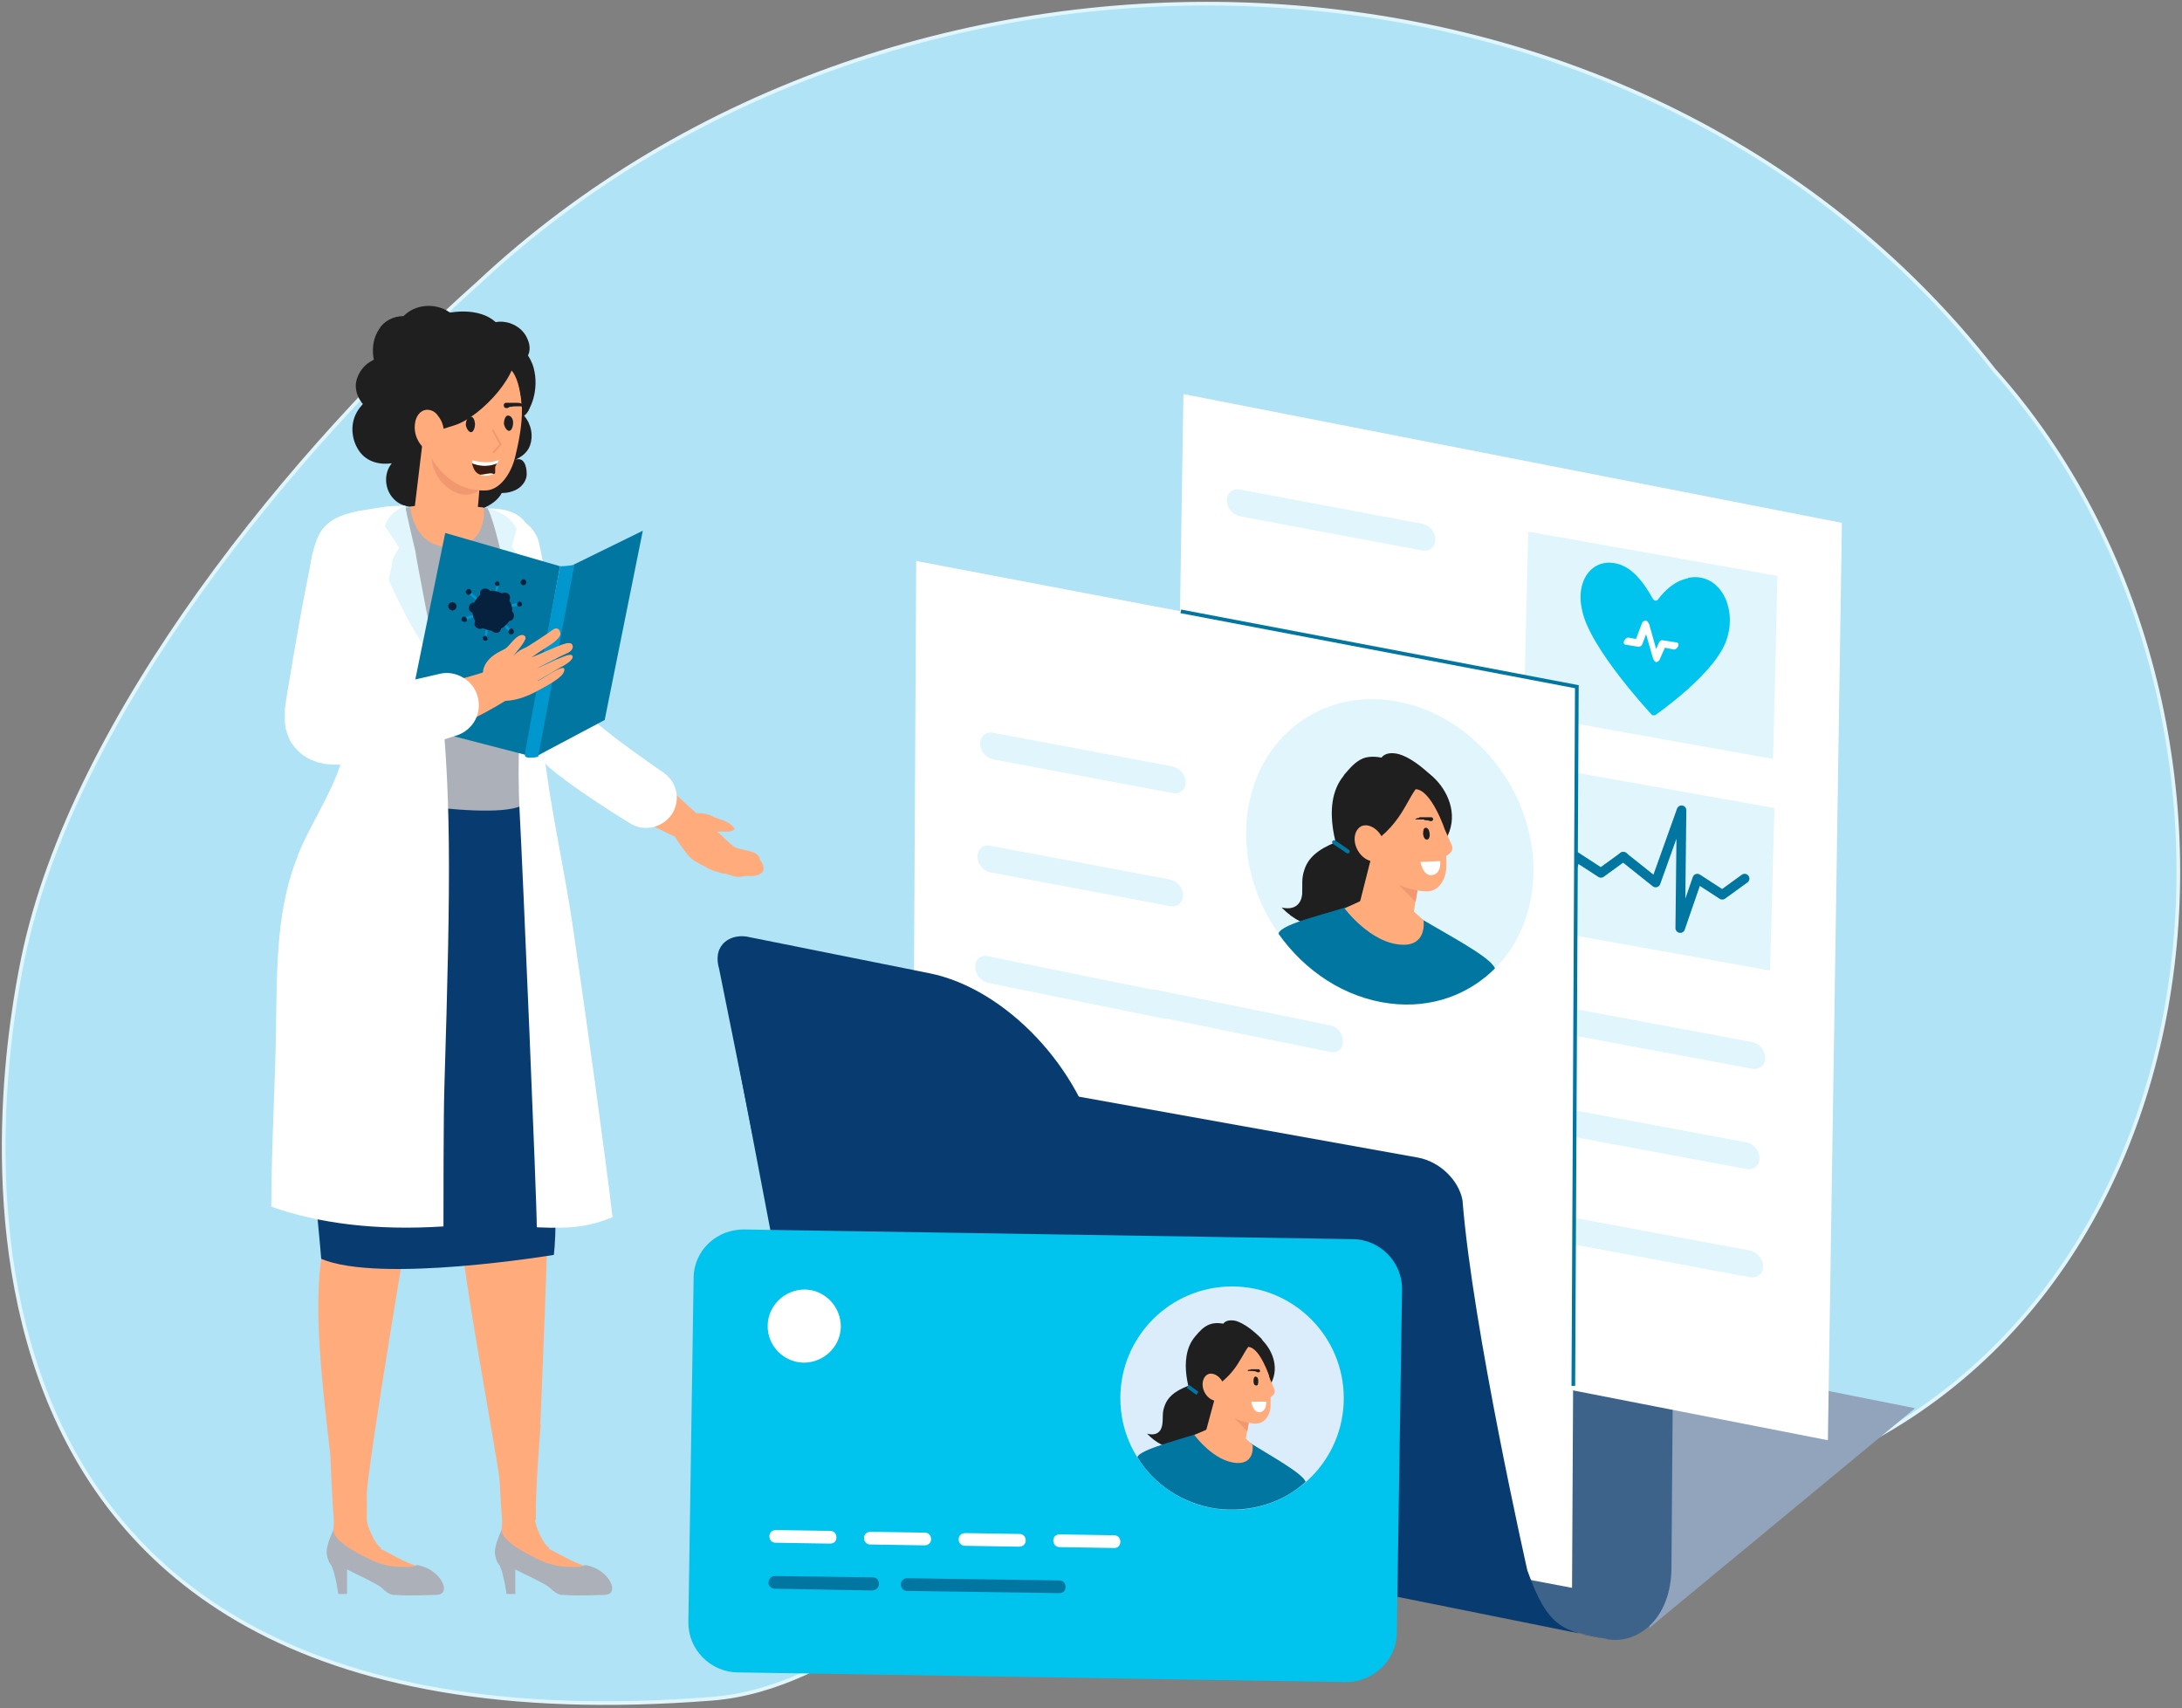 <svg xmlns="http://www.w3.org/2000/svg" width="594" height="465" viewBox="0 0 594 465">
    <rect x="0" y="0" width="594" height="465" fill="#808080" stroke="none"/>
    <g fill="none" fill-rule="evenodd" transform="translate(1 1)">
        <path fill="#B0E3F5" fill-rule="nonzero" stroke="#E1F6FC"
            d="M192.953,461.448 C228.375,458.585 255.09,426.026 289.08,415.531 C348.832,396.926 415.143,420.54 475.491,404.201 C605.608,367.944 625.287,192.864 541.802,99.719 C443.409,-26.463 243.879,-31.234 129.266,75.985 C79.056,120.709 18.708,194.176 5.231,260.01 C-0.494,288.037 -35.2,479.457 192.953,461.448 Z" />
        <polygon fill="#91A4BC" fill-rule="nonzero" points="520.333 382.375 448.059 442.127 444.242 367.229" />
        <path fill="#3E638B" fill-rule="nonzero"
            d="M436.611,445.227 L254.375,406.586 L261.889,240.331 L440.666,279.211 C448.537,280.881 455.216,289.707 454.978,298.413 L454.024,424.952 C454.262,440.695 443.767,446.778 436.492,445.227 L436.611,445.227 Z" />
        <polygon fill="#FFF" fill-rule="nonzero"
            points="496.6 391.082 317.227 356.018 321.162 106.278 500.417 141.342" />
        <polygon fill="#E1F6FC" fill-rule="nonzero"
            points="480.86 263.23 382.109 245.46 383.063 201.332 482.053 218.983" />
        <polyline stroke="#0076A1" stroke-linecap="round" stroke-linejoin="round" stroke-width="2.6"
            points="440.9 232.221 434.818 236.634 428.02 232.221 423.368 245.818 423.726 213.616 416.69 233.414 407.864 228.166 404.286 231.267 398.084 224.35 392.121 229.121 388.305 228.405" />
        <polyline stroke="#0076A1" stroke-linecap="round" stroke-linejoin="round" stroke-width="2.6"
            points="473.935 238.184 467.852 242.597 461.054 238.184 456.403 251.661 456.761 219.579 449.724 239.258 440.898 232.221" />
        <path fill="#E1F6FC" fill-rule="nonzero"
            d="M475.967 289.946 332.492 263.23C330.584 262.873 328.914 260.964 328.914 259.056L328.914 258.818C328.914 256.91 330.465 255.598 332.492 255.955L475.967 282.671C477.875 283.028 479.545 284.937 479.545 286.845L479.545 287.083C479.545 288.992 477.875 290.304 475.967 289.946ZM474.42 317.257 330.945 290.542C329.037 290.184 327.367 288.276 327.367 286.368L327.367 286.129C327.367 284.221 328.918 282.909 330.945 283.267L474.42 309.982C476.328 310.34 477.998 312.248 477.998 314.156L477.998 314.395C477.998 316.303 476.448 317.615 474.42 317.257ZM475.373 346.715 331.898 320C329.99 319.642 328.32 317.734 328.32 315.826L328.32 315.587C328.32 313.679 329.871 312.367 331.898 312.725L475.373 339.44C477.282 339.798 478.951 341.706 478.951 343.614L478.951 343.853C478.951 345.761 477.401 347.073 475.373 346.715Z" />
        <polygon fill="#E1F6FC" fill-rule="nonzero"
            points="481.69 205.626 413.828 193.461 415.021 143.728 482.882 155.773" />
        <path fill="#00C4EE" fill-rule="nonzero" stroke="#00C4EE"
            d="M459.03,156.847 C455.213,157.443 452.589,160.067 450.681,162.572 C450.085,163.287 449.011,163.168 448.415,162.095 C446.626,158.874 444.002,154.939 440.424,153.388 C433.388,150.526 428.259,156.728 430.168,164.957 C432.076,175.094 449.011,193.223 449.011,193.223 L449.369,193.223 C449.369,193.223 466.543,181.415 468.809,172.113 C471.075,164.48 466.901,155.535 459.03,156.728 L459.03,156.847 Z" />
        <path fill="#FFF" fill-rule="nonzero"
            d="M449.968,179.269 C449.491,179.269 449.253,178.792 449.014,178.314 L447.106,171.636 L446.032,174.498 C445.794,174.856 445.436,175.094 445.078,175.094 L441.5,174.498 C441.262,174.498 441.023,174.259 441.023,173.902 C441.023,173.305 441.739,172.471 442.335,172.59 L444.363,172.948 L446.032,168.535 C446.271,168.177 446.629,167.938 446.987,167.938 C447.344,167.938 447.702,168.416 447.941,168.893 L449.849,175.691 L450.684,173.782 C450.922,173.425 451.28,173.186 451.638,173.305 L455.454,173.902 C455.693,173.902 455.931,174.14 455.931,174.498 C455.931,175.094 455.216,175.929 454.62,175.81 L452.234,175.333 L450.684,178.792 C450.445,179.03 450.088,179.269 449.73,179.269 L449.968,179.269 Z" />
        <path fill="#E1F6FC" fill-rule="nonzero"
            d="M386.161,148.855 L336.547,139.553 C334.638,139.195 332.969,137.287 332.969,135.379 L332.969,135.14 C332.969,133.232 334.519,131.92 336.547,132.278 L386.161,141.58 C388.069,141.938 389.739,143.846 389.739,145.755 L389.739,145.993 C389.739,147.901 388.188,149.213 386.161,148.855 Z" />
        <polygon fill="#FFF" fill-rule="nonzero"
            points="426.952 431.274 247.102 397.164 248.413 151.718 428.264 185.947" />
        <path fill="#E1F6FC" fill-rule="nonzero"
            d="M318.297 214.929 269.398 205.745C267.49 205.387 265.82 203.479 265.82 201.571L265.82 201.332C265.82 199.424 267.371 198.112 269.279 198.47L318.177 207.653C320.086 208.011 321.755 209.919 321.755 211.828L321.755 212.066C321.755 213.974 320.205 215.286 318.297 214.929ZM317.586 245.698 268.687 236.515C266.779 236.157 265.109 234.249 265.109 232.34L265.109 232.102C265.109 230.194 266.66 228.882 268.568 229.24L317.466 238.423C319.375 238.781 321.044 240.689 321.044 242.597L321.044 242.836C321.044 244.744 319.494 246.056 317.586 245.698ZM364.577 282.312C364.577 280.404 363.027 278.496 361.118 278.138L313.174 268.358C312.936 268.358 312.578 268.358 312.339 268.358L267.854 259.294C265.945 258.936 264.395 260.248 264.514 262.157L264.514 262.395C264.514 264.303 266.065 266.212 267.973 266.569L315.917 276.349C316.156 276.349 316.514 276.349 316.752 276.349L361.238 285.413C363.146 285.771 364.696 284.459 364.577 282.551L364.577 282.312Z" />
        <polyline stroke="#0076A1" points="320.445 165.434 428.26 185.947 427.306 376.293" />
        <path fill="#083C70" fill-rule="nonzero"
            d="M436.607,445.227 L233.38,404.32 C226.701,403.008 220.738,396.568 219.307,389.412 L198.555,280.643 L385.084,314.156 C390.809,315.229 396.057,320.119 397.13,325.725 C399.873,360.55 414.781,426.503 414.781,426.503 C420.387,442.246 424.442,443.2 436.726,445.227 L436.607,445.227 Z" />
        <path fill="#083C70" fill-rule="nonzero"
            d="M300.884,327.276 L203.803,307.597 L194.738,262.634 C192.83,255.955 198.197,252.855 203.206,254.166 L251.985,263.946 C272.857,268.12 293.489,290.065 298.26,312.845 L301.122,327.037 L300.884,327.276 Z" />
        <path fill="#E1F6FC"
            d="M416.456,235.918 C416.456,258.698 398.924,275.037 377.337,272.175 C355.751,269.432 338.219,248.68 338.219,225.9 C338.219,203.121 355.751,186.782 377.337,189.644 C398.805,192.387 416.456,213.139 416.456,235.918 Z" />
        <path fill="#1F1F1F"
            d="M385.089 208.726C388.547 207.175 405.244 224.588 382.584 235.918L375.07 211.469 385.089 208.726ZM373.763 225.9C368.993 226.497 368.277 226.139 363.864 227.809 359.69 229.359 355.396 231.506 354.085 235.799 353.25 238.304 353.608 239.616 353.488 242.359 353.25 245.102 351.461 246.891 347.883 246.056 354.919 253.212 361.479 251.542 366.13 249.276 368.754 248.084 370.305 245.221 371.139 242.359 371.974 239.497 372.094 235.203 373.167 232.579 374.24 229.955 374.24 230.79 377.222 229.955 376.626 229.001 378.415 225.781 377.818 224.946 377.818 224.946 374.002 226.497 373.763 225.9Z" />
        <path fill="#0076A1"
            d="M377.34,272.175 C388.67,273.606 398.808,269.79 405.963,262.634 C404.771,259.414 392.487,253.212 384.138,248.084 C383.184,257.386 373.166,257.148 369.111,244.744 C361.836,247.487 347.524,250.35 347.047,253.212 C354.203,263.349 365.056,270.625 377.34,272.175 Z" />
        <path fill="#FFAB7C"
            d="M385.928,233.891 C385.928,233.891 384.378,244.148 383.066,252.615 C382.708,254.881 368.396,247.964 369.112,244.982 C371.02,237.349 374.598,223.396 374.598,223.396 L385.809,234.01 L385.928,233.891 Z" />
        <polygon fill="#F19870" points="385.213 239.497 384.378 244.506 377.938 238.065" />
        <path fill="#FFAB7C"
            d="M364.938 246.175C364.938 246.175 372.093 255.955 380.8 256.193 387.598 256.432 386.524 249.515 386.524 249.515L382.112 245.579 370.185 243.909 365.057 246.294 364.938 246.175ZM368.752 218.387C368.156 215.048 370.183 212.066 373.284 211.827 376.504 211.589 380.798 211.231 384.018 210.993 387.119 210.754 389.623 213.378 390.697 216.717 391.889 220.653 392.843 228.882 392.724 234.845 392.724 238.185 390.816 241.524 387.715 241.644 384.495 241.882 373.88 239.258 371.853 232.818 370.302 227.928 369.468 223.396 368.633 218.268L368.752 218.387Z" />
        <path fill="#1F1F1F"
            d="M364.818,210.038 C366.488,208.13 367.8,206.46 369.947,205.506 C372.213,204.552 375.075,205.267 375.075,205.267 C375.075,205.267 376.149,203.359 379.846,204.313 C382.708,205.148 385.928,207.533 389.148,210.634 C389.148,210.634 396.781,222.203 392.368,224.946 C392.368,224.946 388.671,213.973 384.378,213.854 C381.038,218.386 379.249,227.093 364.103,232.937 C364.103,232.937 357.901,218.386 364.818,210.157 L364.818,210.038 Z" />
        <path fill="#FFF"
            d="M391.174,233.414 L385.688,233.653 C385.688,233.653 386.403,237.708 388.908,237.231 C391.531,236.753 391.054,233.414 391.054,233.414 L391.174,233.414 Z" />
        <line x1="362.188" x2="365.885" y1="228.285" y2="230.79" stroke="#0076A1" stroke-linecap="round"
            stroke-width="1.1" />
        <path fill="#FFAB7C"
            d="M391.886 223.873C391.886 223.873 393.198 226.735 394.272 229.24 394.987 231.148 392.006 232.818 391.051 232.102 390.097 231.387 388.547 223.038 388.547 223.038L392.006 223.992 391.886 223.873ZM368.513 230.313C369.825 232.817 372.448 234.129 374.237 233.175 376.146 232.221 376.503 229.478 375.191 226.854 373.88 224.35 371.256 223.038 369.467 223.992 367.678 225.065 367.201 227.808 368.513 230.313Z" />
        <path fill="#FFAB7C" fill-rule="nonzero"
            d="M127.117,149.572 C128.191,158.516 129.86,167.103 132.246,175.452 C133.438,179.745 134.989,183.92 136.539,188.213 C138.447,192.507 140.236,196.681 143.218,201.452 C143.576,201.929 144.053,202.525 144.53,203.121 C144.53,203.36 145.126,203.837 145.603,204.314 C146.08,204.791 146.199,204.91 146.677,205.387 C147.75,206.461 148.704,207.057 149.777,207.773 C151.686,209.084 153.475,210.516 155.383,211.708 C159.08,214.094 162.777,216.36 166.594,218.387 C174.227,222.681 181.86,226.616 189.97,229.956 C191.52,230.552 193.428,229.956 194.025,228.286 C194.502,227.093 194.263,225.662 193.309,224.827 C186.988,218.864 180.667,213.139 174.107,207.534 L164.447,199.305 C162.897,197.993 161.346,196.562 160.034,195.25 C159.319,194.653 158.722,193.938 158.364,193.58 C158.364,193.58 158.126,193.342 158.364,193.342 C158.364,192.984 158.007,192.865 157.887,192.268 C156.337,189.525 155.144,185.947 154.071,182.011 C152.878,178.195 151.805,174.259 150.851,170.324 C148.823,162.452 146.915,154.223 144.649,146.232 L144.649,145.994 C143.337,141.342 138.447,138.48 133.677,139.792 C129.502,141.104 126.759,145.278 127.236,149.572 L127.117,149.572 Z" />
        <path fill="#FFF" fill-rule="nonzero"
            d="M127.118,150.883 C128.668,157.801 130.219,164.479 132.127,171.158 C134.035,177.837 135.944,184.516 138.448,191.433 C139.76,194.892 141.072,198.35 143.457,202.048 L143.934,202.644 L144.173,203.002 L144.65,203.717 C145.365,204.552 145.843,205.268 146.2,205.626 C147.035,206.699 147.87,207.176 148.586,208.011 C150.136,209.323 151.567,210.396 152.998,211.47 C158.842,215.763 164.567,219.46 170.53,223.157 C174.466,225.543 179.475,224.35 181.98,220.534 C184.365,216.717 183.292,211.827 179.594,209.323 C174.108,205.506 168.503,201.571 163.613,197.635 C162.42,196.562 161.228,195.727 160.154,194.653 C159.081,193.58 159.081,193.818 158.962,193.461 C158.962,193.461 158.962,193.461 158.962,193.699 C158.962,193.699 158.962,193.461 158.962,193.222 C157.888,190.956 156.576,188.094 155.741,185.231 C153.714,179.387 151.806,172.947 150.255,166.507 C148.705,160.067 147.035,153.626 145.842,147.186 C144.769,142.058 139.879,138.718 134.751,139.792 C129.503,140.626 126.283,145.636 127.237,150.764 L127.118,150.883 Z" />
        <path fill="#FFAB7C" fill-rule="nonzero"
            d="M206.427,233.891 C204.876,230.909 201.298,231.148 198.794,229.478 C197.959,228.882 197.243,228.166 196.409,227.451 C195.216,226.139 194.023,225.185 192.473,224.231 C191.161,223.157 189.611,222.322 187.822,222.203 C186.271,222.203 182.813,223.038 183.17,225.304 L182.812,226.974 C183.528,228.047 185.198,230.552 186.271,231.744 C187.464,233.295 189.372,234.13 191.042,234.964 C194.262,236.992 197.363,236.873 201.179,237.35 C203.445,237.708 208.335,237.708 206.427,233.891 Z" />
        <path fill="#FFAB7C" fill-rule="nonzero"
            d="M186.511 220.414C188.896 220.414 191.043 220.056 193.428 221.487 195.694 222.322 197.722 222.68 199.034 224.707 198.437 225.304 197.483 225.423 196.648 225.423 193.428 225.065 190.327 226.616 187.226 225.423 184.245 224.469 181.979 221.368 186.511 220.414ZM205.711 233.056C205.711 233.056 206.188 232.579 204.995 231.505 203.684 230.432 197.72 229.955 197.243 228.882 196.766 227.689 197.243 233.175 197.243 233.056 197.482 232.817 205.711 233.056 205.711 233.056ZM195.219 236.515C195.219 236.515 197.127 236.992 199.035 237.588 200.705 237.946 202.613 237.588 203.687 236.038L198.677 234.726 195.457 236.753 195.219 236.515Z" />
        <path fill="#1F1F1F" fill-rule="nonzero"
            d="M116.029,135.498 C113.167,137.764 108.635,137.406 106.249,134.901 C103.625,132.277 103.387,127.865 105.653,125.122 C102.433,125.599 98.974,124.764 96.947,122.021 C94.919,119.278 94.323,115.461 95.635,112.241 C96.947,109.14 99.809,106.755 103.029,105.562 C106.249,104.37 109.708,104.012 112.928,103.893 C120.203,103.535 128.075,101.149 133.442,106.159 C138.928,111.168 140.478,119.516 137.377,126.076 C132.01,128.461 126.166,128.938 121.157,131.562 C118.891,132.755 118.176,133.947 116.148,135.498 L116.029,135.498 Z" />
        <path fill="#1F1F1F" fill-rule="nonzero"
            d="M136.063,128.342 C136.54,130.25 136.302,132.158 135.229,133.828 C133.917,135.736 131.651,137.048 129.385,137.764 C125.449,139.076 121.036,139.672 117.1,138.002 C113.165,136.452 110.064,132.516 110.183,128.342 L136.063,128.342 Z" />
        <path fill="#384FA0" fill-rule="nonzero"
            d="M92.527,301.991 C98.371,299.725 113.756,299.606 116.619,300.083 C117.692,294.716 119.004,286.487 120.435,276.349 C121.032,269.074 117.215,263.588 117.215,252.139 C122.224,248.322 121.866,242.24 122.701,236.276 C123.417,230.432 129.022,219.818 128.187,213.855 C121.509,215.047 119.481,214.451 103.5,213.616 C102.188,213.616 93.839,212.781 93.839,212.781 C90.381,223.754 81.674,237.827 81.078,253.093 C80.839,260.845 80.243,264.184 81.674,276.588 C82.509,284.578 84.417,295.312 85.968,305.211 C87.28,304.376 90.977,302.826 92.527,302.11 L92.527,301.991 Z" />
        <path fill="#FFAB7C" fill-rule="nonzero"
            d="M98.847,408.494 C98.847,410.402 95.985,413.98 94.434,414.1 C92.884,414.338 91.453,414.696 90.141,414.934 C90.141,414.457 90.141,413.861 90.141,413.265 C90.976,400.861 83.224,364.843 86.444,341.706 C87.159,336.697 87.756,316.183 86.444,308.908 C86.205,307.596 86.086,306.284 85.847,304.973 C89.067,302.23 93.957,301.156 97.774,300.441 C103.618,299.367 109.7,298.89 115.425,299.725 C115.663,299.725 116.021,299.725 116.26,299.725 C115.186,304.376 114.351,308.789 113.04,315.229 C111.489,324.174 98.609,399.788 98.609,408.375 L98.847,408.494 Z" />
        <path fill="#384FA0" fill-rule="nonzero"
            d="M118.046,301.037 C125.083,299.129 136.771,296.028 148.101,294.358 C148.101,270.863 146.431,237.946 142.495,218.148 C137.725,219.818 134.266,215.525 124.844,216.837 C121.743,217.194 117.569,213.616 116.615,214.571 C112.918,218.387 109.698,260.368 118.046,301.037 Z" />
        <path fill="#FFAB7C" fill-rule="nonzero"
            d="M146.199,386.788 C146.199,386.788 144.649,405.274 144.887,412.669 C142.263,413.742 142.263,411.595 139.878,412.907 C138.566,413.623 137.493,414.1 136.181,414.815 C136.181,413.742 136.181,410.641 135.942,409.329 C135.346,397.999 122.704,338.009 122.585,315.11 C121.034,310.459 119.484,305.808 118.172,301.037 C127.832,298.771 137.016,295.67 146.795,294.358 C147.63,308.909 147.988,320.239 148.107,322.863 C148.584,329.541 146.08,386.788 146.08,386.788 L146.199,386.788 Z" />
        <path fill="#6994CF" fill-rule="nonzero"
            d="M0.477,33.156 C0.716,33.156 0.954,32.917 0.954,32.679 L3.34,0.477 C3.34,0.239 3.34,-5.68434189e-14 2.863,-5.68434189e-14 C2.386,-5.68434189e-14 2.386,-5.68434189e-14 2.386,0.477 L0,32.679 C0,32.917 0,33.037 0.477,33.156 Z"
            opacity=".7" transform="translate(117.57 268.358)" />
        <path fill="#FFAB7C" fill-rule="nonzero"
            d="M102.788,420.421 C101.237,419.705 98.852,414.577 98.852,412.549 C98.852,410.522 98.852,404.439 98.852,404.439 L88.953,395.972 C88.953,395.972 89.549,409.568 89.788,411.357 C90.265,415.531 88.953,418.99 88.953,418.99 L89.192,420.063 C89.43,421.136 90.265,419.825 90.027,421.614 C89.669,425.549 91.577,424.714 96.705,425.072 C99.448,425.072 97.54,430.201 106.008,430.678 C115.788,431.274 117.696,431.99 116.622,430.678 C115.549,428.769 116.622,426.384 113.522,425.669 C109.347,424.595 104.577,421.494 102.549,420.659 L102.788,420.421 Z" />
        <path fill="#ACB0B8" fill-rule="nonzero"
            d="M89.901,415.292 C89.901,415.292 87.516,419.824 87.993,422.329 C88.351,424.356 89.066,424.952 89.066,424.952 C90.259,426.861 91.094,432.943 91.094,432.943 L93.479,432.943 L93.479,426.264 C95.029,427.099 101.827,430.2 102.901,431.273 C103.974,432.347 104.928,432.943 105.882,433.182 C107.194,433.182 106.121,433.182 106.479,433.182 C110.534,433.539 116.616,433.182 117.928,433.182 C121.745,432.943 119.479,427.576 114.708,425.668 C113.158,425.072 112.323,425.072 112.323,425.072 C112.323,425.072 112.323,425.787 107.91,425.549 C105.882,425.549 103.616,425.072 101.589,424.356 C100.277,423.76 89.543,419.228 89.782,415.411 L89.901,415.292 Z" />
        <path fill="#FFAB7C" fill-rule="nonzero"
            d="M148.585,420.421 C147.034,419.705 144.649,414.577 144.649,412.549 C144.649,410.522 144.649,404.439 144.649,404.439 L134.75,395.972 C134.75,395.972 135.346,409.568 135.585,411.357 C136.062,415.531 134.75,418.99 134.75,418.99 L134.989,420.063 C135.227,421.136 136.062,419.825 135.823,421.614 C135.466,425.549 137.374,424.714 142.502,425.072 C145.245,425.072 143.337,430.201 151.805,430.678 C161.584,431.274 163.493,431.99 162.419,430.678 C161.346,428.769 162.419,426.384 159.318,425.669 C155.144,424.595 150.374,421.494 148.346,420.659 L148.585,420.421 Z" />
        <path fill="#ACB0B8" fill-rule="nonzero"
            d="M135.698,415.292 C135.698,415.292 133.313,419.824 133.79,422.329 C134.147,424.356 134.863,424.952 134.863,424.952 C136.056,426.861 136.891,432.943 136.891,432.943 L139.276,432.943 L139.276,426.264 C140.826,427.099 147.624,430.2 148.698,431.273 C149.771,432.347 150.725,432.943 151.679,433.182 C152.991,433.182 151.918,433.182 152.276,433.182 C156.331,433.539 162.413,433.182 163.725,433.182 C167.541,432.943 165.275,427.576 160.505,425.668 C158.954,425.072 158.12,425.072 158.12,425.072 C158.12,425.072 158.12,425.787 153.707,425.549 C151.679,425.549 149.413,425.072 147.386,424.356 C146.074,423.76 135.34,419.228 135.579,415.411 L135.698,415.292 Z" />
        <path fill="#FFAB7C" fill-rule="nonzero"
            d="M129.505,129.177 C129.983,129.177 128.671,141.461 128.313,144.324 C127.955,146.709 124.854,146.351 118.891,145.874 C116.029,145.636 111.616,140.269 111.974,136.452 L114.836,112.719 C121.753,118.563 120.68,129.416 129.625,129.177 L129.505,129.177 Z" />
        <path fill="#ACB0B8" fill-rule="nonzero"
            d="M91.817,143.012 C95.395,137.884 97.661,137.645 105.055,137.407 C116.624,136.81 126.881,136.095 136.541,138.241 C143.101,139.792 141.55,142.774 146.679,157.801 C151.688,170.324 162.66,179.03 147.752,187.975 C142.266,199.305 140.596,204.433 142.743,217.672 C143.578,222.681 108.633,223.516 93.01,215.048 C93.01,215.048 95.395,209.681 96.111,205.149 C98.496,183.92 83.23,155.893 92.056,143.131 L91.817,143.012 Z" />
        <path fill="#FFA200" fill-rule="nonzero"
            d="M9.528,5.546 C13.94,5.546 18.592,3.638 22.17,0.894 C22.408,0.894 22.408,0.417 22.17,0.179 C22.17,-0.06 21.692,-0.06 21.454,0.179 C15.61,4.711 6.546,6.738 0.821,1.372 C0.583,1.372 0.344,1.372 0.106,1.372 C-0.133,1.61 0.106,1.849 0.106,2.087 C2.968,4.472 6.307,5.665 9.528,5.665 L9.528,5.546 Z"
            opacity=".8" transform="translate(111.39 182.667)" />
        <path fill="#083C70" fill-rule="nonzero"
            d="M142.381,217.432 C142.739,217.074 152.518,317.376 149.775,340.632 C149.775,340.632 102.427,348.504 86.446,341.706 C86.446,341.706 83.822,309.623 80.602,294.238 C77.382,278.853 78.336,242.597 88.831,224.946 C99.326,207.295 92.528,215.047 92.528,215.047 C92.528,215.047 136.537,223.634 142.381,217.432 Z" />
        <path fill="#FFF" fill-rule="nonzero"
            d="M80.007 231.983C84.301 221.368 91.815 211.708 93.246 200.378 95.154 184.396 80.365 165.91 83.943 150.287 85.494 143.966 86.806 139.434 98.732 137.764 103.383 137.048 103.741 136.69 109.346 136.69 111.255 156.011 116.383 166.864 118.291 182.488 121.989 213.735 121.75 236.873 119.961 295.312 119.722 302.945 119.722 327.156 119.722 332.88 101.237 334.073 85.732 332.046 72.852 327.514 72.852 310.697 74.044 293.046 74.164 276.349 74.402 261.322 74.402 245.817 80.127 231.863L80.007 231.983ZM140.478 220.414C139.643 204.791 140.835 197.635 140.716 182.011 140.716 174.378 141.79 166.745 139.166 156.489 136.78 146.709 131.891 137.406 131.891 137.406 147.991 137.406 142.505 150.287 148.23 163.287 153.716 175.69 150.615 184.754 145.487 189.048 145.487 189.048 146.322 197.277 147.037 203.121 148.707 218.506 152.523 234.965 154.789 250.23 158.725 276.826 163.853 314.275 165.762 330.376 159.798 332.761 155.266 333.596 145.129 333.119 145.129 325.844 141.312 235.68 140.478 220.414Z" />
        <path fill="#FFAB7C" fill-rule="nonzero"
            d="M130.573,137.168 C130.573,137.168 118.647,135.498 110.656,136.929 C110.656,136.929 111.491,148.259 121.748,147.902 C132.005,147.663 130.693,137.287 130.693,137.287 L130.573,137.168 Z" />
        <path fill="#E1F6FC" fill-rule="nonzero"
            d="M109.228 136.69C109.228 136.69 105.054 138.241 103.742 142.177L107.678 148.14C107.678 148.14 103.742 154.103 104.458 156.011 105.173 157.919 112.568 174.259 117.696 178.791 117.696 178.791 112.21 150.764 112.091 149.094 111.614 147.305 109.228 136.69 109.228 136.69ZM140.71 177.837C140.71 177.837 135.582 145.039 131.766 137.406 131.766 137.406 137.61 138.48 139.637 143.012L138.325 147.782C138.325 147.782 141.426 151.718 142.619 154.103 144.408 157.562 142.619 172.589 140.71 177.837Z" />
        <path fill="#1F1F1F" fill-rule="nonzero"
            d="M124.375,127.03 C126.76,130.846 131.054,133.351 135.467,133.231 C137.017,133.231 138.687,132.874 139.999,132.039 C141.311,131.204 142.384,129.653 142.384,128.103 C142.384,125.718 141.549,123.332 139.283,124.167 C142.026,122.855 143.457,121.186 143.696,118.323 C143.934,115.342 142.503,112.36 139.999,110.69 L124.375,127.03 Z" />
        <path fill="#292222" fill-rule="nonzero"
            d="M137.971,112.837 C138.568,113.672 140.595,112.837 141.191,112.479 C144.412,110.571 143.457,106.993 141.549,104.369 C139.283,101.269 132.604,96.856 129.504,101.149 C126.76,104.727 131.054,109.498 133.32,111.764 L137.852,112.837 L137.971,112.837 Z" />
        <path fill="#F19870" fill-rule="nonzero"
            d="M115.43,115.7 L116.265,119.994 C115.907,125.957 118.173,131.205 123.778,133.351 C126.641,134.425 130.457,132.636 130.457,130.966 L115.43,115.581 L115.43,115.7 Z" />
        <path fill="#FFAB7C" fill-rule="nonzero"
            d="M131.415,132.516 C134.993,132.277 138.093,128.222 139.286,123.213 C142.148,111.406 141.671,105.204 137.378,95.782 C130.341,80.517 120.8,86.48 114.598,88.627 C109.112,90.535 108.993,100.672 109.947,105.801 C113.406,122.975 120.323,132.993 131.415,132.516 Z" />
        <path fill="#1F1F1F" fill-rule="nonzero"
            d="M124.257,102.342 C118.89,102.819 118.055,112.599 115.312,116.892 C114.119,125.36 102.431,120.112 106.367,114.03 C93.844,106.993 111.376,78.608 120.44,98.525 L124.137,102.342 L124.257,102.342 Z" />
        <path fill="#1F1F1F" fill-rule="nonzero"
            d="M107.086,102.581 C102.554,85.765 127.48,79.086 134.517,87.315 C137.14,90.416 137.737,90.535 138.929,93.636 C141.553,99.957 129.985,112.48 122.829,114.746 C111.26,118.443 106.49,120.59 107.086,102.581 Z" />
        <path fill="#FFAB7C" fill-rule="nonzero"
            d="M118.173,112.122 C117.457,111.049 116.265,110.452 114.953,110.572 C113.402,110.81 112.567,112.122 112.21,113.196 C111.375,116.058 112.21,119.159 114.833,121.425 C115.311,121.902 116.026,122.498 116.742,122.498 C117.934,122.498 118.65,121.425 119.127,120.59 L119.962,117.966 C119.723,116.773 120.2,114.627 118.173,112.122 Z" />
        <path fill="#1F1F1F" fill-rule="nonzero"
            d="M141.194 112.48C141.194 112.48 141.194 99.6 136.424 98.765 131.653 97.93 134.516 88.269 134.516 88.269 134.516 88.269 142.626 92.802 144.295 99.242 145.846 105.086 143.461 111.168 141.194 112.48ZM108.275 113.553C105.294 113.315 102.431 112.718 99.927 110.929 97.541 109.379 95.633 106.517 95.872 103.535 96.11 101.269 97.422 99.241 99.092 97.929 101 96.618 103.028 95.902 105.294 95.306L108.156 113.553 108.275 113.553Z" />
        <path fill="#1F1F1F" fill-rule="nonzero"
            d="M120.56 83.499C116.863 81.471 111.854 81.948 108.872 85.049 106.129 85.049 103.505 86.361 102.194 88.627 100.643 90.893 100.285 93.636 100.643 96.26 101.478 101.03 105.414 105.205 110.065 106.159 121.991 108.544 132.606 90.297 120.56 83.499ZM141.905 96.736C143.455 95.544 143.455 93.159 142.62 91.37 141.547 88.626 138.804 86.837 135.941 86.599 133.079 86.36 130.097 87.792 128.547 90.296L141.905 96.736Z" />
        <polygon fill="#0076A1" fill-rule="nonzero"
            points="120.2 144.085 109.586 196.084 142.264 204.552 151.448 153.149" />
        <polygon fill="#0076A1" fill-rule="nonzero"
            points="144.289 205.267 163.61 195.011 173.986 143.488 155.261 152.672" />
        <path fill="#0097CF" fill-rule="nonzero"
            d="M151.447,153.149 C151.447,153.149 154.19,153.149 155.383,152.672 L145.484,205.029 C145.484,205.029 141.548,205.864 141.906,204.433 C141.906,203.001 151.447,153.268 151.447,153.268 L151.447,153.149 Z" />
        <path fill="#FFAB7C" fill-rule="nonzero"
            d="M85.494,149.572 C83.586,157.562 82.036,165.553 80.485,173.663 C79.889,177.718 79.173,181.773 78.577,185.828 L77.742,191.791 L77.742,192.507 L77.742,192.745 C77.742,193.103 77.742,193.461 77.742,193.819 C77.742,194.534 77.742,195.488 77.742,196.443 C77.981,198.351 79.054,200.259 80.128,201.452 C81.201,202.644 82.155,203.36 83.109,203.837 C84.779,204.672 85.971,204.91 86.926,205.149 C87.999,205.149 88.834,205.387 89.549,205.387 C92.65,205.387 95.036,205.387 97.302,204.91 C99.687,204.553 101.834,204.076 103.98,203.598 C108.274,202.525 112.448,201.213 116.384,199.663 C124.494,196.562 132.246,192.745 139.402,187.975 C141.31,186.663 142.026,183.92 140.595,182.012 C139.521,180.342 137.374,179.626 135.585,180.342 C128.072,183.085 120.32,184.993 112.806,186.663 C108.989,187.379 105.054,187.975 101.357,188.571 C99.448,188.81 97.659,188.929 95.87,188.929 C94.201,188.929 92.292,188.929 91.338,188.929 C91.1,188.929 90.981,188.929 90.861,188.929 C90.861,188.929 90.861,188.929 91.935,189.287 C92.412,189.525 93.008,189.764 93.604,190.599 C94.32,191.433 95.155,192.865 95.274,194.177 C95.274,194.773 95.274,195.488 95.274,196.085 C95.274,196.681 95.274,196.562 95.274,196.8 L95.274,196.323 L95.513,195.608 L97.063,189.645 C98.136,185.59 98.971,181.654 99.925,177.599 C101.595,169.489 103.146,161.498 104.457,153.269 C105.173,148.141 101.714,143.37 96.586,142.654 C91.815,141.939 87.283,145.04 85.971,149.691 L85.733,149.929 L85.494,149.572 Z" />
        <path fill="#FFF" fill-rule="nonzero"
            d="M84.299,148.975 C81.437,162.333 79.171,175.69 76.905,189.406 L76.547,192.029 L76.547,192.626 L76.547,192.983 C76.547,193.461 76.547,194.057 76.547,194.534 C76.547,195.369 76.547,196.8 76.905,197.754 C77.263,198.947 77.74,200.497 78.574,201.571 C80.244,203.956 82.152,205.148 83.703,205.864 C84.418,206.103 85.015,206.341 85.611,206.58 C86.088,206.58 86.684,206.818 87.161,206.937 C89.07,207.176 90.382,207.176 91.694,207.176 C96.464,206.818 99.923,205.983 103.501,205.148 C110.537,203.24 117.097,201.213 123.418,199.185 C127.95,197.635 130.454,192.864 128.904,188.213 C127.592,184.039 123.06,181.534 119.005,182.369 C112.326,183.919 105.767,185.47 99.565,186.543 C96.464,187.14 93.244,187.617 91.336,187.617 C89.427,187.617 90.62,187.617 90.859,187.617 C91.097,187.617 91.097,187.617 91.216,187.617 C91.455,187.617 91.694,187.617 92.051,187.855 C92.886,188.213 93.96,188.929 95.271,190.598 C95.748,191.314 96.345,192.268 96.345,193.222 C96.583,193.938 96.583,194.892 96.583,195.25 C96.583,195.607 96.583,195.727 96.583,195.965 C96.583,195.965 96.583,195.965 96.583,195.727 L96.583,195.13 L97.18,192.745 C98.372,186.185 99.803,179.745 101.235,173.186 L105.528,153.507 C106.84,147.663 103.143,141.938 97.418,140.746 C91.336,139.315 85.73,143.012 84.418,148.856 L84.299,148.975 Z" />
        <path fill="#FFAB7C" fill-rule="nonzero"
            d="M133.676,179.507 C138.446,179.507 138.446,176.644 142.024,175.332 C142.62,175.094 148.226,171.397 149.657,170.323 C150.85,169.608 151.565,170.562 151.565,171.635 C151.565,172.47 149.896,173.901 148.345,174.855 C146.437,176.048 144.648,177.241 143.694,177.956 C144.409,177.718 145.721,177.121 147.391,176.406 C150.373,175.213 154.07,173.186 154.785,174.498 C155.262,175.332 154.547,176.406 153.235,176.883 C150.85,177.956 146.198,180.461 145.125,180.938 C148.107,179.864 154.07,176.406 154.785,177.479 C155.501,178.553 152.519,180.222 151.565,180.699 C149.299,182.011 145.721,184.158 145.364,184.277 C145.602,184.754 152.758,179.268 152.639,181.296 C152.639,182.846 150.253,184.516 144.529,187.497 C140.831,189.406 135.226,191.195 130.455,188.213 C129.382,187.497 132.006,188.452 129.859,187.617 C127.474,186.543 132.244,179.626 133.795,179.626 L133.676,179.507 Z" />
        <path fill="#FFAB7C" fill-rule="nonzero"
            d="M135.223,183.442 C139.397,183.442 137.966,179.268 138.443,178.075 C139.159,176.764 141.425,174.617 142.021,172.947 C142.259,172.351 141.663,171.754 140.948,171.874 C139.039,172.232 137.727,175.094 136.177,175.809 C133.911,176.883 131.645,178.195 130.691,180.819 C130.214,182.13 130.452,184.635 132.599,185.828 L134.984,183.442 L135.223,183.442 Z" />
        <path fill="#0097CF" fill-rule="nonzero"
            d="M131.885 165.314 132.124 165.314C132.124 165.314 132.124 164.956 132.124 164.837L126.757 159.828C126.757 159.828 126.399 159.828 126.28 159.828 126.16 159.828 126.28 160.186 126.28 160.305L131.646 165.314C131.646 165.314 131.646 165.314 131.885 165.314ZM133.317 165.314 140.472 163.763C140.711 163.763 140.83 163.525 140.711 163.286 140.711 163.048 140.472 162.929 140.234 163.048L133.317 164.717C133.078 164.717 132.959 164.956 133.078 165.195L133.317 165.433 133.317 165.314ZM131.051 173.186C131.051 173.186 131.409 173.186 131.409 172.947L132.601 165.791C132.601 165.553 132.601 165.434 132.363 165.434 132.124 165.434 132.005 165.434 132.005 165.672L130.812 172.828C130.812 173.067 130.813 173.186 131.051 173.186Z" />
        <path fill="#0097CF" fill-rule="nonzero"
            d="M125.327 167.938 132.363 165.552C132.602 165.552 132.602 165.314 132.602 165.075 132.602 164.837 132.363 164.837 132.125 164.837L125.207 167.222C124.969 167.222 124.969 167.461 124.969 167.699 125.207 167.938 125.207 167.938 125.327 167.938ZM132.957 165.195C132.957 165.195 133.315 165.195 133.315 164.956L134.866 157.8C134.866 157.562 134.866 157.442 134.627 157.442 134.388 157.442 134.269 157.442 134.269 157.681L132.719 164.837C132.719 164.837 132.719 165.195 132.957 165.195ZM138.086 171.278C138.086 171.278 138.165 171.278 138.324 171.278 138.324 171.278 138.324 170.92 138.324 170.801L133.553 165.314C133.553 165.314 133.196 165.314 133.076 165.314 132.957 165.314 133.076 165.672 133.076 165.792L137.847 171.278C137.847 171.278 137.847 171.278 138.086 171.278Z" />
        <path fill="#06213D" fill-rule="nonzero"
            d="M134.149 158.516C134.507 158.516 134.865 158.516 134.984 158.158 134.984 157.8 134.984 157.443 134.626 157.323 134.268 157.323 133.911 157.323 133.791 157.681 133.553 157.92 133.791 158.277 134.149 158.516ZM127.591 165.672C127.829 168.654 130.453 170.8 133.435 170.681 136.416 170.443 138.563 167.819 138.444 164.837 138.205 161.855 135.581 159.709 132.6 159.828 129.618 160.067 127.471 162.69 127.591 165.672Z" />
        <path fill="#06213D" fill-rule="nonzero"
            d="M134.984 161.855C134.984 162.571 135.7 163.167 136.535 163.167 137.37 163.167 137.847 162.451 137.847 161.617 137.847 160.782 137.131 160.305 136.296 160.305 135.7 160.305 134.984 161.02 134.984 161.855ZM140.711 157.562C140.711 158.039 141.188 158.397 141.546 158.278 142.023 158.278 142.381 157.801 142.261 157.443 142.261 156.966 141.784 156.608 141.427 156.727 141.069 156.727 140.711 157.204 140.711 157.562ZM121.031 164.121C121.031 164.718 121.627 165.195 122.224 165.195 122.82 165.195 123.297 164.598 123.297 164.002 123.297 163.406 122.701 162.929 122.104 162.929 121.508 162.929 120.912 163.525 121.031 164.121ZM139.758 163.525C139.758 163.883 140.116 164.241 140.473 164.121 140.831 164.121 141.189 163.764 141.07 163.406 141.07 163.048 140.712 162.69 140.354 162.81 139.996 162.81 139.758 163.167 139.758 163.525ZM136.062 166.746C136.062 167.461 136.778 168.058 137.613 168.058 138.447 168.058 138.924 167.342 138.924 166.507 138.924 165.672 138.209 165.195 137.374 165.195 136.539 165.195 135.824 165.911 136.062 166.746ZM132.602 169.965C132.602 170.681 133.317 171.277 134.152 171.277 134.987 171.277 135.464 170.562 135.464 169.727 135.464 168.892 134.748 168.415 133.913 168.415 133.079 168.415 132.602 169.131 132.602 169.965ZM128.188 168.892C128.188 169.608 128.903 170.204 129.738 170.204 130.573 170.204 131.05 169.489 131.05 168.654 131.05 167.819 130.334 167.342 129.499 167.342 128.665 167.342 128.188 168.057 128.188 168.892ZM126.633 164.598C126.633 165.314 127.348 165.91 128.183 165.91 129.018 165.91 129.495 165.195 129.495 164.36 129.495 163.525 128.78 163.048 127.945 163.048 127.11 163.048 126.633 163.763 126.633 164.598ZM129.734 160.782C129.734 161.497 130.45 162.094 131.284 162.094 132.119 162.094 132.596 161.378 132.596 160.543 132.596 159.708 131.881 159.231 131.046 159.231 130.211 159.231 129.495 159.828 129.734 160.782ZM131.288 172.112C130.93 172.112 130.572 172.112 130.453 172.589 130.453 172.947 130.453 173.305 130.93 173.424 131.288 173.424 131.646 173.424 131.765 172.947 131.765 172.709 131.527 172.351 131.288 172.112ZM126.041 167.461C126.041 167.103 125.563 166.864 125.206 166.864 124.848 166.864 124.609 167.341 124.609 167.699 124.609 168.057 125.086 168.295 125.444 168.295 126.041 168.295 126.279 168.057 126.041 167.461ZM127.115 160.663C127.473 160.424 127.473 159.947 127.115 159.59 126.877 159.232 126.4 159.232 126.042 159.59 125.684 159.947 125.684 160.305 126.042 160.663 126.28 161.021 126.757 161.021 127.115 160.663ZM137.732 170.323C137.374 170.562 137.374 170.92 137.493 171.397 137.732 171.754 138.09 171.754 138.567 171.635 138.924 171.397 138.924 171.039 138.805 170.562 138.567 170.085 138.209 169.965 137.732 170.323Z" />
        <path fill="#1F1F1F" fill-rule="nonzero"
            d="M387.114 224.35C387.71 224.35 388.068 224.946 388.187 225.9 388.307 226.854 387.949 227.57 387.472 227.57 386.875 227.57 386.518 226.973 386.398 226.019 386.398 224.946 386.637 224.35 387.114 224.35ZM384.252 221.964C384.491 221.964 384.61 221.726 384.848 221.726 385.087 221.726 385.206 221.726 385.445 221.487 385.802 221.487 386.16 221.487 386.518 221.487 386.876 221.487 387.114 221.487 387.591 221.487 388.069 221.487 388.307 221.487 388.665 221.487 389.023 221.487 389.142 221.845 389.142 222.084 389.142 222.322 388.784 222.561 388.546 222.561 388.188 222.561 387.949 222.322 387.472 222.322 387.114 222.322 386.876 222.322 386.518 222.084 386.28 222.084 385.922 222.084 385.445 222.084 385.206 222.084 385.206 222.084 384.968 222.084 384.729 222.084 384.729 222.084 384.371 222.084L384.133 222.084C384.133 222.084 384.133 222.084 384.371 222.084L384.252 221.964Z" />
        <path fill="#00C4EE" fill-rule="nonzero"
            d="M365.17,456.916 L199.988,454.292 C192.356,454.292 186.273,447.971 186.39,440.577 L187.824,346.954 C187.824,339.441 194.145,333.477 201.897,333.716 L367.078,336.34 C374.711,336.34 380.793,342.661 380.676,350.055 L379.243,443.678 C379.124,451.072 372.803,457.035 365.17,456.916 Z" />
        <path fill="#FFF" fill-rule="nonzero"
            d="M217.759 369.972C223.245 369.972 227.777 365.678 227.896 360.192 227.896 354.706 223.603 350.174 218.116 350.055 212.63 350.055 208.098 354.348 207.979 359.834 207.86 365.321 212.272 369.853 217.759 369.972ZM224.912 419.228 210.123 418.99C209.169 418.99 208.453 418.274 208.453 417.201 208.453 416.247 209.169 415.531 210.242 415.531L225.031 415.77C225.985 415.77 226.701 416.485 226.701 417.559 226.701 418.632 225.985 419.228 224.912 419.228ZM250.677 419.706 235.888 419.467C234.934 419.467 234.219 418.752 234.219 417.678 234.219 416.724 234.934 416.009 236.008 416.009L250.796 416.247C251.751 416.247 252.466 416.963 252.466 418.036 252.466 418.99 251.751 419.706 250.677 419.706ZM276.435 420.063 261.646 419.825C260.692 419.825 259.977 419.109 259.977 418.036 259.977 417.082 260.692 416.366 261.766 416.366L276.554 416.605C277.508 416.605 278.224 417.32 278.224 418.394 278.224 419.348 277.508 420.063 276.435 420.063ZM302.201 420.421 287.412 420.182C286.458 420.182 285.742 419.467 285.742 418.393 285.742 417.32 286.458 416.724 287.531 416.724L302.32 416.962C303.274 416.962 303.99 417.678 303.99 418.751 303.99 419.825 303.155 420.54 302.201 420.421Z" />
        <path fill="#0076A1" fill-rule="nonzero"
            d="M236.48 431.989 209.884 431.512C208.93 431.512 208.095 430.678 208.215 429.723 208.334 428.769 208.93 428.054 210.003 428.054L236.599 428.411C237.554 428.411 238.269 429.127 238.269 430.2 238.269 431.274 237.434 431.87 236.48 431.989ZM287.289 432.705 245.904 432.109C244.95 432.109 244.234 431.393 244.234 430.32 244.234 429.366 244.95 428.65 246.023 428.65L287.408 429.247C288.362 429.247 289.078 429.962 289.078 431.036 289.078 432.109 288.362 432.705 287.408 432.705L287.289 432.705Z" />
        <path fill="#DBEDFA" fill-rule="nonzero"
            d="M334.397,410.046 C351.193,410.046 364.809,396.429 364.809,379.633 C364.809,362.837 351.193,349.221 334.397,349.221 C317.6,349.221 303.984,362.837 303.984,379.633 C303.984,396.429 317.6,410.046 334.397,410.046 Z" />
        <path fill="#1F1F1F"
            d="M339.402 362.221C342.026 361.147 354.072 374.147 337.255 382.257L332.008 364.129 339.402 362.221ZM330.817 374.743C327.239 375.101 326.762 374.862 323.423 375.936 320.322 377.009 317.102 378.56 316.028 381.78 315.313 383.688 315.671 384.642 315.432 386.669 315.194 388.697 313.882 390.009 311.258 389.293 316.386 394.66 321.276 393.468 324.735 391.917 326.643 391.082 327.836 388.936 328.551 386.908 329.267 384.761 329.386 381.66 330.221 379.633 331.056 377.605 331.056 378.321 333.202 377.725 332.725 377.009 334.157 374.624 333.799 373.908 334.037 373.908 331.056 375.101 330.936 374.624L330.817 374.743Z" />
        <path fill="#0076A1"
            d="M329.981,409.688 C339.522,411 348.467,407.899 354.43,402.413 C353.595,400.028 344.531,395.138 338.33,391.202 C337.495,398.119 330.1,397.761 327.238,388.578 C321.752,390.486 308.991,393.587 308.633,395.734 C313.165,403.128 321.036,408.376 329.981,409.688 Z" />
        <path fill="#FFAB7C"
            d="M339.758,380.826 C339.758,380.826 338.565,388.339 337.492,394.66 C337.253,396.33 326.639,390.963 327.235,388.816 C328.786,383.211 331.529,372.835 331.529,372.835 L339.758,380.826 Z" />
        <polygon fill="#F19870" points="339.164 385 338.567 388.697 333.797 383.808" />
        <path fill="#FFAB7C"
            d="M324.141 389.651C324.141 389.651 329.388 396.926 335.709 397.284 340.718 397.523 340.003 392.394 340.003 392.394L336.783 389.413 327.957 387.981 324.141 389.651ZM327.234 369.138C326.876 366.633 328.308 364.487 330.693 364.248 333.197 364.129 336.179 363.89 338.684 363.771 340.95 363.533 342.858 365.679 343.573 368.065 344.408 370.927 345.005 377.129 344.885 381.541 344.885 384.046 343.454 386.431 341.069 386.551 338.564 386.67 330.812 384.523 329.381 379.872 328.308 376.294 327.831 372.835 327.234 369.138Z" />
        <path fill="#1F1F1F"
            d="M324.375,362.817 C325.568,361.386 326.641,360.193 328.191,359.597 C329.861,358.881 332.008,359.358 332.008,359.358 C332.008,359.358 332.843,357.927 335.586,358.643 C337.733,359.358 340.118,361.147 342.384,363.413 C342.384,363.413 347.87,372.12 344.65,374.028 C344.65,374.028 342.026,365.799 338.806,365.679 C336.301,369.019 334.87,375.459 323.54,379.633 C323.54,379.753 319.127,368.899 324.375,362.817 Z" />
        <path fill="#FFF"
            d="M343.696,380.588 L339.641,380.588 C339.641,380.707 340.118,383.689 342.026,383.45 C343.934,383.092 343.696,380.588 343.696,380.588 Z" />
        <line x1="322.352" x2="324.975" y1="376.413" y2="378.321" stroke="#0076A1" />
        <path fill="#FFAB7C"
            d="M344.296 373.432C344.296 373.432 345.25 375.578 345.965 377.367 346.442 378.798 344.296 379.991 343.461 379.395 342.626 378.798 341.672 372.597 341.672 372.597L344.296 373.312 344.296 373.432ZM326.877 377.963C327.831 379.871 329.739 380.826 331.051 380.11 332.363 379.394 332.721 377.367 331.886 375.339 330.932 373.431 329.024 372.477 327.712 373.193 326.4 373.908 325.923 376.055 326.877 377.963Z" />
        <path fill="#1F1F1F" fill-rule="nonzero"
            d="M340.831 373.79C341.308 373.79 341.546 374.267 341.546 374.982 341.546 375.698 341.427 376.294 340.95 376.175 340.473 376.175 340.234 375.698 340.234 374.982 340.234 374.147 340.473 373.67 340.831 373.79ZM338.69 372C338.809 372 338.928 371.881 339.167 371.881 339.405 371.881 339.405 371.881 339.524 371.762 339.763 371.762 340.121 371.762 340.24 371.762 340.479 371.762 340.717 371.762 340.956 371.762 341.194 371.762 341.552 371.762 341.671 371.762 341.79 371.762 342.029 372 342.029 372.239 342.029 372.477 341.79 372.597 341.552 372.597 341.313 372.597 341.075 372.477 340.836 372.358 340.598 372.239 340.359 372.358 340.121 372.239 339.882 372.239 339.644 372.239 339.405 372.239 339.286 372.239 339.167 372.239 339.047 372.239 338.928 372.239 338.928 372.239 338.69 372.239L338.57 372.239C338.57 372.239 338.57 372.239 338.69 372.239L338.69 372ZM128.309 114.388C128.309 115.581 127.832 116.654 127.236 116.654 126.64 116.654 126.043 115.819 125.805 114.746 125.805 113.553 126.282 112.48 126.878 112.48 127.713 112.242 128.19 113.076 128.309 114.388ZM138.684 114.03C138.684 115.223 138.207 116.296 137.611 116.296 137.015 116.296 136.418 115.461 136.18 114.388 136.18 113.195 136.657 112.122 137.253 112.122 138.088 112.122 138.684 112.957 138.684 114.03Z" />
        <path fill="#F19870" fill-rule="nonzero"
            d="M133.557,122.379 C133.478,122.379 133.358,122.379 133.199,122.379 C133.08,122.379 133.199,122.14 133.199,121.902 L134.988,119.993 L132.961,116.296 C132.961,116.177 132.961,116.058 132.961,115.938 C133.08,115.938 133.199,115.938 133.319,115.938 L135.465,119.755 C135.465,119.755 135.465,119.993 135.465,120.113 L133.557,122.379 Z" />
        <path fill="#1F1F1F" fill-rule="nonzero"
            d="M123.422 110.214C123.66 109.975 123.78 109.737 123.899 109.618 124.018 109.498 124.257 109.379 124.495 109.141 124.853 108.902 125.33 108.664 125.926 108.544 126.403 108.544 126.761 108.306 127.238 108.306L128.073 108.306 128.908 108.187C129.385 108.187 129.743 108.544 129.743 108.902 129.743 109.26 129.385 109.737 129.027 109.737L128.192 109.737 127.477 109.618C127 109.618 126.642 109.618 126.284 109.618 125.807 109.618 125.449 109.618 125.092 109.737 124.972 109.737 124.615 109.737 124.615 110.095 124.495 110.095 124.257 110.333 124.137 110.453 124.137 110.453 124.018 110.453 123.66 110.333L123.422 110.214ZM141.789 109.975 141.312 109.736C141.193 109.736 140.954 109.617 140.835 109.617 140.477 109.617 140 109.617 139.523 109.617 139.046 109.617 138.688 109.617 138.33 109.736L137.734 109.736C137.734 109.856 137.138 110.094 137.138 110.094 136.661 110.094 136.303 110.094 136.184 109.617 136.064 109.14 136.184 108.782 136.661 108.663L136.78 108.663 137.615 108.663 139.881 108.663C140.358 108.663 140.835 108.782 141.312 109.021 141.431 109.021 141.67 109.14 142.028 109.259 141.789 109.021 142.147 109.259 142.028 109.259 142.028 109.379 142.028 110.094 142.028 110.214 141.789 110.214 142.147 110.214 142.028 110.214L141.789 109.975Z" />
        <path fill="#3A1C13" fill-rule="nonzero"
            d="M134.275,125.122 L133.798,126.076 L133.798,127.746 C133.917,127.746 133.798,127.746 133.44,128.104 C132.963,127.507 130.458,128.223 129.743,128.223 C128.192,127.746 127.834,126.315 127.477,125.122 C128.669,125.599 131.055,126.076 134.275,125.122 Z" />
        <path fill="#FFF" fill-rule="nonzero"
            d="M134.869 124.168 134.392 125.122C131.172 126.434 128.786 125.599 127.594 125.122 127.594 124.645 127.594 124.287 127.594 124.287 127.594 124.287 131.529 125.599 134.988 124.168L134.869 124.168ZM133.437 128.103C132.841 128.222 131.768 128.699 130.336 128.461 129.859 128.342 129.979 128.461 129.859 128.342 130.694 128.342 132.96 127.507 133.437 128.222L133.437 128.103Z" />
    </g>
</svg>